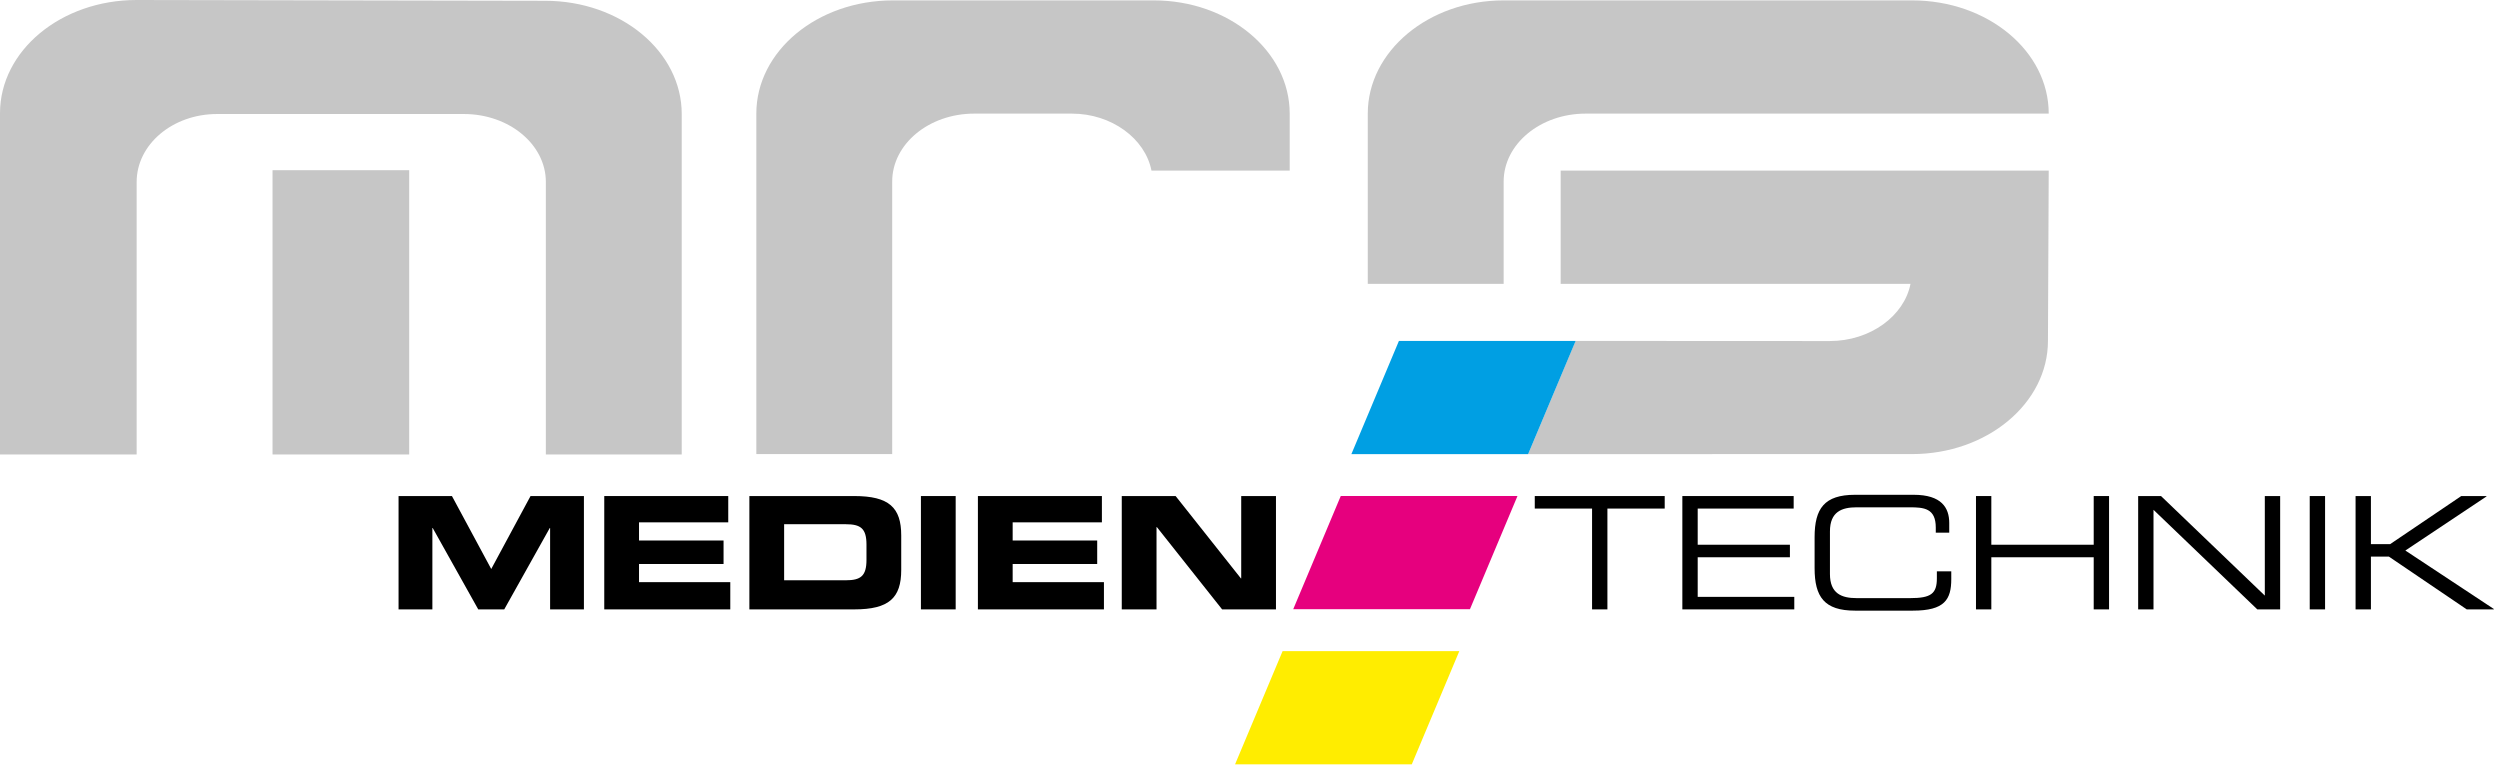 <?xml version="1.0" encoding="utf-8"?>
<!-- Generator: Adobe Illustrator 24.1.0, SVG Export Plug-In . SVG Version: 6.00 Build 0)  -->
<svg version="1.1" id="Ebene_1" xmlns="http://www.w3.org/2000/svg" xmlns:xlink="http://www.w3.org/1999/xlink" x="0px" y="0px"
	 viewBox="0 0 356 109" enable-background="new 0 0 356 109" xml:space="preserve">
<g>
	<path fill-rule="evenodd" clip-rule="evenodd" fill="#C6C6C6" d="M214.12,40.42V25.853c0-5.338,5.226-9.674,11.676-9.674h65.942
		c0-8.896-8.674-16.124-19.46-16.124H214.12c-10.675,0-19.349,7.228-19.349,16.124V40.42H214.12L214.12,40.42z M291.738,24.296
		h-69.5V40.42h49.818c-0.889,4.559-5.718,8.145-11.5,8.145l-36.197-0.018l-6.758,16.118l54.678-0.003
		c10.675,0,19.349-7.228,19.349-16.123L291.738,24.296L291.738,24.296z"/>
	<path fill-rule="evenodd" clip-rule="evenodd" fill="#C6C6C6" d="M19.46,64.717V25.909c0-5.338,5.115-9.674,11.454-9.674h35.139
		c6.45,0,11.676,4.337,11.676,9.674v38.808h19.349V16.235c0-8.896-8.674-16.124-19.46-16.124L19.46,0C8.674,0,0,7.228,0,16.124
		v48.593H19.46L19.46,64.717z M58.269,64.717V24.241h-19.46v40.476H58.269L58.269,64.717z"/>
	<path fill="#C6C6C6" d="M127.05,64.661h-19.349V16.179c0-8.896,8.674-16.124,19.46-16.124h37.143
		c10.675,0,19.349,7.228,19.349,16.124v8.117h-19.683c-0.89-4.559-5.671-8.117-11.343-8.117h-13.902
		c-6.45,0-11.676,4.337-11.676,9.674V64.661L127.05,64.661z"/>
	<polygon points="56.755,86.777 61.57,86.777 61.57,75.185 61.615,75.185 68.102,86.777 71.803,86.777 78.29,75.185 78.335,75.185 
		78.335,86.777 83.15,86.777 83.15,70.637 75.548,70.637 69.952,81.026 64.357,70.637 56.755,70.637 56.755,86.777 	"/>
	<polygon points="86.047,86.777 103.993,86.777 103.993,82.898 90.996,82.898 90.996,80.312 103.034,80.312 103.034,76.968 
		90.996,76.968 90.996,74.382 103.703,74.382 103.703,70.637 86.047,70.637 86.047,86.777 	"/>
	<path fill-rule="evenodd" clip-rule="evenodd" d="M106.711,86.777h14.936c4.949,0,6.688-1.627,6.688-5.618v-4.904
		c0-3.99-1.739-5.618-6.688-5.618h-14.936V86.777L106.711,86.777z M111.66,74.65h8.783c2.118,0,2.943,0.602,2.943,2.898v2.185
		c0,2.296-0.825,2.898-2.943,2.898h-8.783V74.65L111.66,74.65z"/>
	<polygon points="131.139,86.777 136.088,86.777 136.088,70.637 131.139,70.637 131.139,86.777 	"/>
	<polygon points="139.254,86.777 157.2,86.777 157.2,82.898 144.203,82.898 144.203,80.312 156.241,80.312 156.241,76.968 
		144.203,76.968 144.203,74.382 156.91,74.382 156.91,70.637 139.254,70.637 139.254,86.777 	"/>
	<polygon points="159.739,86.777 164.689,86.777 164.689,75.051 164.733,75.051 174.03,86.777 181.698,86.777 181.698,70.637 
		176.749,70.637 176.749,82.363 176.704,82.363 167.408,70.637 159.739,70.637 159.739,86.777 	"/>
	<polygon points="226.71,86.777 228.895,86.777 228.895,72.42 237.054,72.42 237.054,70.637 218.551,70.637 218.551,72.42 
		226.71,72.42 226.71,86.777 	"/>
	<polygon points="239.567,86.777 255.507,86.777 255.507,84.994 241.752,84.994 241.752,79.354 254.883,79.354 254.883,77.57 
		241.752,77.57 241.752,72.42 255.418,72.42 255.418,70.637 239.567,70.637 239.567,86.777 	"/>
	<path d="M258.399,80.914c0,4.08,1.382,6.041,5.752,6.041h8.248c4.526,0,5.462-1.583,5.462-4.503V81.36h-2.051v1.003
		c0,2.185-0.847,2.809-3.79,2.809h-7.646c-2.096,0-3.79-0.624-3.79-3.433v-6.064c0-2.809,1.694-3.433,3.79-3.433h7.58
		c2.006,0,3.701,0.134,3.701,2.876v0.736h1.917v-1.382c0-2.162-1.093-4.013-5.061-4.013h-8.36c-4.369,0-5.752,1.962-5.752,6.041
		V80.914L258.399,80.914z"/>
	<polygon points="281.38,86.777 283.565,86.777 283.565,79.354 298.144,79.354 298.144,86.777 300.329,86.777 300.329,70.637 
		298.144,70.637 298.144,77.57 283.565,77.57 283.565,70.637 281.38,70.637 281.38,86.777 	"/>
	<polygon points="304.474,86.777 306.659,86.777 306.659,72.599 321.44,86.777 324.694,86.777 324.694,70.637 322.51,70.637 
		322.51,84.815 307.729,70.637 304.474,70.637 304.474,86.777 	"/>
	<polygon points="328.905,86.777 331.09,86.777 331.09,70.637 328.905,70.637 328.905,86.777 	"/>
	<polygon points="335.434,86.777 337.619,86.777 337.619,79.264 340.183,79.264 351.263,86.777 355.097,86.777 355.141,86.733 
		342.524,78.395 354.094,70.682 354.049,70.637 350.482,70.637 340.361,77.481 337.619,77.481 337.619,70.637 335.434,70.637 
		335.434,86.777 	"/>
	<polygon fill="#009FE3" points="199.207,48.546 224.371,48.546 217.604,64.664 192.438,64.664 199.207,48.546 	"/>
	<polygon fill="#E6007E" points="190.923,70.635 216.088,70.635 209.32,86.753 184.155,86.753 190.923,70.635 	"/>
	<polygon fill="#FFED00" points="182.64,92.724 207.805,92.724 201.037,108.842 175.872,108.842 182.64,92.724 	"/>
</g>
</svg>
